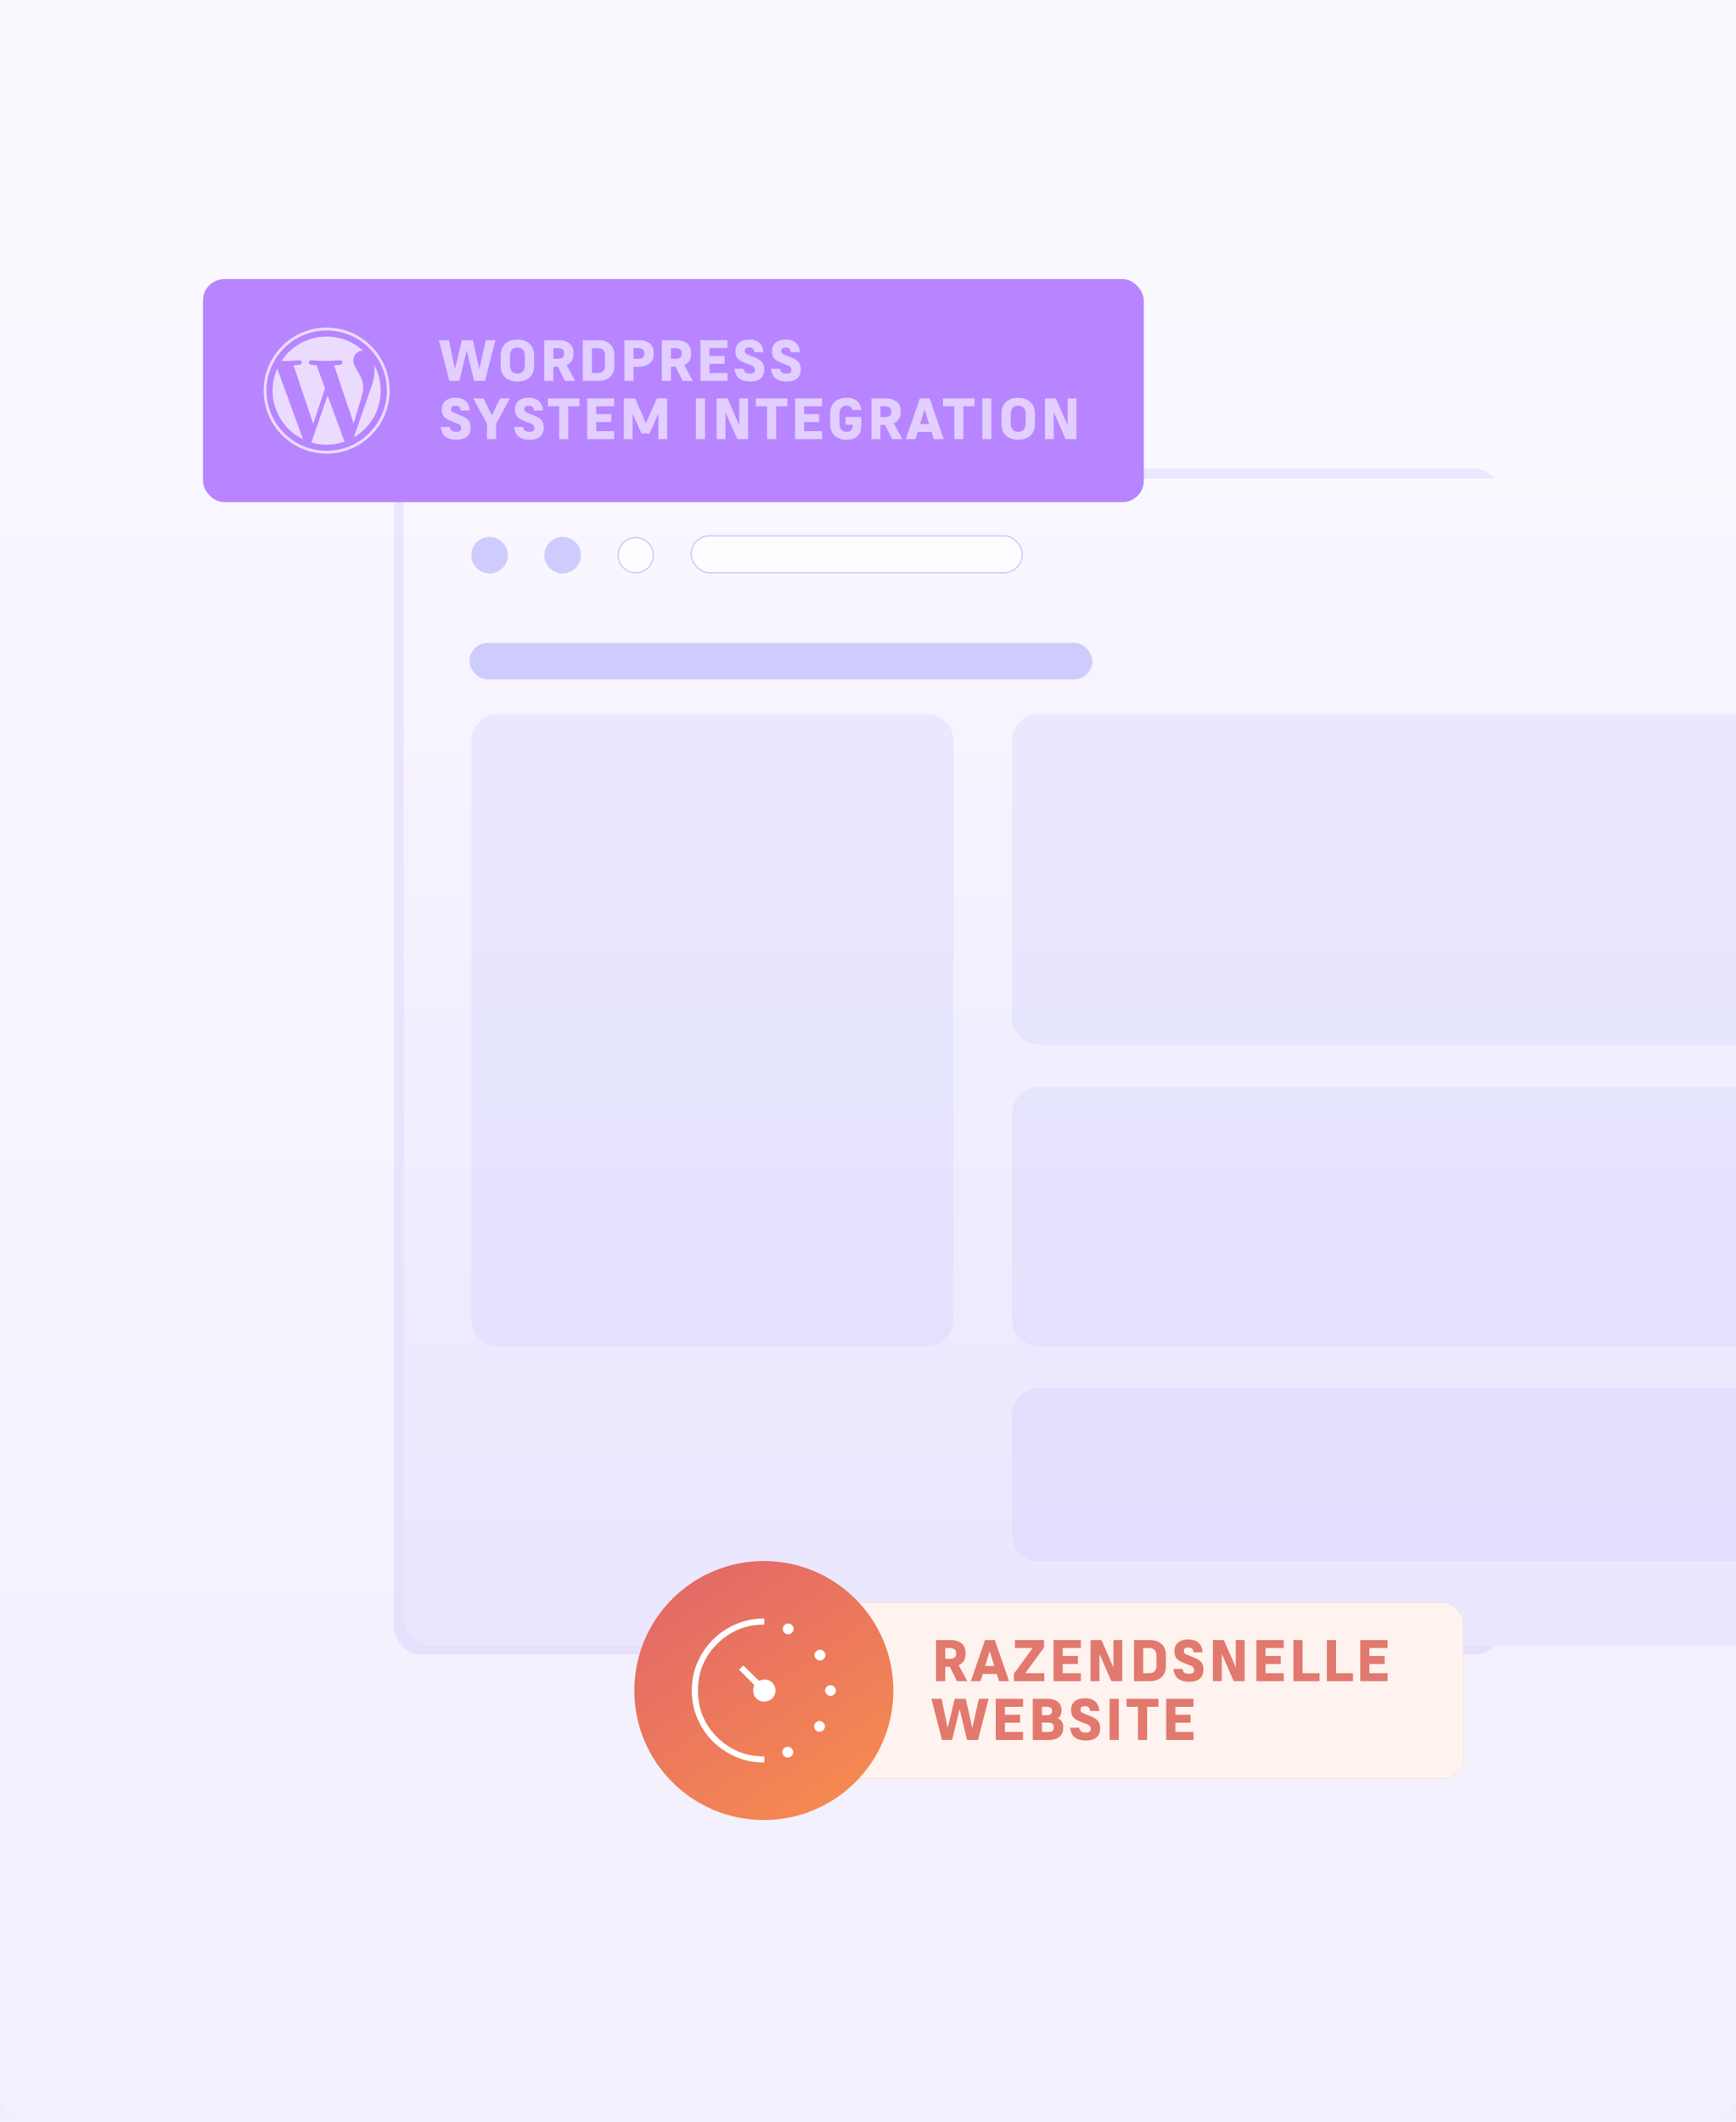 <?xml version="1.0" encoding="UTF-8"?> <svg xmlns="http://www.w3.org/2000/svg" width="1300" height="1589" viewBox="0 0 1300 1589" fill="none"><g clip-path="url(#clip0_214_1512)"><rect width="1300" height="1589" fill="url(#paint0_linear_214_1512)"></rect><rect opacity="0.1" width="1300" height="1589" rx="20" fill="white"></rect><g opacity="0.7"><rect opacity="0.1" x="295" y="351" width="829.338" height="888" rx="20" fill="#4B04FF"></rect><rect x="302.333" y="358.333" width="1192.78" height="874.068" rx="20" fill="url(#paint1_linear_214_1512)"></rect><path opacity="0.3" d="M1414.93 534.788H777.833C766.787 534.788 757.833 543.742 757.833 554.788V762.372C757.833 773.418 766.787 782.372 777.833 782.372H1414.93C1425.97 782.372 1434.93 773.418 1434.93 762.372V554.788C1434.93 543.742 1425.97 534.788 1414.93 534.788Z" fill="#BABAFB"></path><path opacity="0.3" d="M1414.93 813.833H777.833C766.787 813.833 757.833 822.787 757.833 833.833V988.07C757.833 999.116 766.787 1008.07 777.833 1008.07H1414.93C1425.97 1008.07 1434.93 999.116 1434.93 988.07V833.833C1434.93 822.787 1425.97 813.833 1414.93 813.833Z" fill="#BABAFB"></path><path opacity="0.3" d="M1414.93 1039.53H777.833C766.787 1039.53 757.833 1048.49 757.833 1059.53V1149.48C757.833 1160.52 766.787 1169.48 777.833 1169.48H1414.93C1425.97 1169.48 1434.93 1160.52 1434.93 1149.48V1059.53C1434.93 1048.49 1425.97 1039.53 1414.93 1039.53Z" fill="#BABAFB"></path><path opacity="0.3" d="M694.061 534.788H372.944C361.898 534.788 352.944 543.742 352.944 554.788V988.07C352.944 999.116 361.898 1008.07 372.944 1008.07H694.061C705.107 1008.07 714.061 999.116 714.061 988.07V554.788C714.061 543.742 705.107 534.788 694.061 534.788Z" fill="#BABAFB"></path><circle cx="366.623" cy="415.783" r="13.679" fill="#BABAFB"></circle><circle cx="421.337" cy="415.783" r="13.679" fill="#BABAFB"></circle><circle cx="476.052" cy="415.783" r="13.179" fill="white" stroke="#BABAFB"></circle><rect x="517.588" y="401.237" width="247.952" height="27.725" rx="13.863" fill="white" stroke="#BABAFB"></rect><rect x="352.076" y="481.941" width="465.443" height="26.357" rx="13.179" fill="#BABAFB" stroke="#BABAFB"></rect></g><g filter="url(#filter0_d_214_1512)"><rect x="152" y="209" width="704.541" height="167.056" rx="16" fill="#B785FF"></rect></g><path opacity="0.6" d="M797.972 328.845L789.125 308.623V328.845H782.545V298.339H790.651L799.497 318.56V298.339H806.078V328.845H797.972Z" fill="white"></path><path opacity="0.6" d="M762.447 329.28C759.919 329.28 757.711 328.83 755.823 327.929C753.963 327.029 752.511 325.707 751.465 323.964C750.448 322.191 749.939 320.041 749.939 317.514V309.713C749.939 307.185 750.448 305.05 751.465 303.307C752.511 301.534 753.963 300.198 755.823 299.297C757.711 298.368 759.919 297.903 762.447 297.903C765.004 297.903 767.212 298.368 769.071 299.297C770.959 300.198 772.412 301.534 773.429 303.307C774.475 305.05 774.998 307.185 774.998 309.713V317.514C774.998 320.041 774.475 322.191 773.429 323.964C772.412 325.707 770.959 327.029 769.071 327.929C767.212 328.83 765.004 329.28 762.447 329.28ZM762.447 303.83C760.587 303.83 759.193 304.396 758.263 305.529C757.363 306.633 756.912 308.13 756.912 310.018V317.209C756.912 319.068 757.363 320.564 758.263 321.697C759.193 322.801 760.587 323.353 762.447 323.353C764.335 323.353 765.73 322.801 766.631 321.697C767.56 320.564 768.025 319.068 768.025 317.209V310.018C768.025 308.13 767.56 306.633 766.631 305.529C765.73 304.396 764.335 303.83 762.447 303.83Z" fill="white"></path><path opacity="0.6" d="M735.604 328.845V298.339H742.403V328.845H735.604Z" fill="white"></path><path opacity="0.6" d="M729.856 304.265H721.445V328.845H714.647V304.265H706.192V298.339H729.856V304.265Z" fill="white"></path><path opacity="0.6" d="M695.767 317.557L692.368 306.619L688.968 317.557H695.767ZM699.297 328.845L697.641 323.484H687.182L685.526 328.845H678.335L688.881 298.339H696.159L706.705 328.845H699.297Z" fill="white"></path><path opacity="0.6" d="M662.752 304.265H659.353V312.284H662.752C664.35 312.284 665.526 311.965 666.282 311.325C667.066 310.686 667.458 309.829 667.458 308.754V307.839C667.458 307.113 667.284 306.488 666.936 305.965C666.587 305.413 666.064 304.992 665.367 304.701C664.698 304.411 663.827 304.265 662.752 304.265ZM659.353 318.211V328.845H652.554V298.339H663.275C665.599 298.339 667.589 298.702 669.245 299.428C670.901 300.125 672.18 301.157 673.08 302.522C673.981 303.888 674.431 305.558 674.431 307.534V309.059C674.431 310.977 673.966 312.604 673.037 313.94C672.136 315.277 670.901 316.308 669.332 317.034L675.782 328.845H668.069L662.795 318.211H659.353Z" fill="white"></path><path opacity="0.6" d="M633.593 329.28C631.268 329.28 629.206 328.83 627.404 327.929C625.603 327.029 624.194 325.707 623.177 323.964C622.16 322.191 621.652 320.041 621.652 317.514V309.713C621.652 307.185 622.16 305.05 623.177 303.307C624.223 301.534 625.676 300.198 627.535 299.297C629.424 298.368 631.632 297.903 634.159 297.903C637.442 297.903 640.028 298.745 641.916 300.43C643.805 302.116 644.822 304.309 644.967 307.011H638.256C638.052 305.965 637.602 305.181 636.905 304.658C636.208 304.106 635.133 303.83 633.68 303.83C632.053 303.83 630.804 304.396 629.932 305.529C629.06 306.633 628.625 308.13 628.625 310.018V317.209C628.625 319.068 629.075 320.564 629.976 321.697C630.876 322.801 632.213 323.353 633.985 323.353C635.002 323.353 635.844 323.165 636.513 322.787C637.181 322.409 637.675 321.886 637.994 321.218C638.343 320.55 638.517 319.78 638.517 318.908V318.08H633.157V312.241H644.967V317.993C644.967 321.944 644.037 324.821 642.178 326.622C640.348 328.394 637.486 329.28 633.593 329.28Z" fill="white"></path><path opacity="0.6" d="M595.357 328.845V298.339H615.622V304.265H602.156V310.149H613.443V316.076H602.156V322.918H615.622V328.845H595.357Z" fill="white"></path><path opacity="0.6" d="M589.609 304.265H581.198V328.845H574.4V304.265H565.945V298.339H589.609V304.265Z" fill="white"></path><path opacity="0.6" d="M552.099 328.845L543.252 308.623V328.845H536.671V298.339H544.777L553.624 318.56V298.339H560.204V328.845H552.099Z" fill="white"></path><path opacity="0.6" d="M521.16 328.845V298.339H527.958V328.845H521.16Z" fill="white"></path><path opacity="0.6" d="M480.403 324.661L473.735 309.844V328.845H467.155V298.339H475.696L483.628 316.991L491.908 298.339H499.578V328.845H492.998V309.844L486.33 324.661H480.403Z" fill="white"></path><path opacity="0.6" d="M439.684 328.845V298.339H459.949V304.265H446.483V310.149H457.77V316.076H446.483V322.918H459.949V328.845H439.684Z" fill="white"></path><path opacity="0.6" d="M433.935 304.265H425.524V328.845H418.725V304.265H410.271V298.339H433.935V304.265Z" fill="white"></path><path opacity="0.6" d="M395.892 303.83C395.107 303.83 394.468 303.931 393.974 304.135C393.509 304.338 393.161 304.629 392.928 305.006C392.725 305.384 392.623 305.834 392.623 306.357C392.623 306.938 392.725 307.418 392.928 307.795C393.161 308.144 393.538 308.464 394.061 308.754C394.584 309.016 395.267 309.321 396.11 309.669L399.247 310.89C401.31 311.674 402.908 312.488 404.041 313.33C405.203 314.173 406.017 315.146 406.482 316.25C406.947 317.325 407.179 318.647 407.179 320.216C407.179 323.121 406.307 325.358 404.564 326.927C402.85 328.496 400.163 329.28 396.502 329.28C393.219 329.28 390.561 328.554 388.527 327.101C386.522 325.62 385.316 323.179 384.91 319.78H391.621C391.941 321.116 392.434 322.046 393.103 322.569C393.771 323.092 394.889 323.353 396.458 323.353C397.824 323.353 398.783 323.136 399.335 322.7C399.916 322.235 400.206 321.523 400.206 320.564C400.206 319.867 400.075 319.315 399.814 318.908C399.582 318.473 399.175 318.095 398.594 317.775C398.013 317.427 397.199 317.063 396.153 316.686L393.321 315.64C391.49 314.943 390.009 314.202 388.875 313.417C387.742 312.633 386.914 311.703 386.391 310.628C385.897 309.524 385.651 308.173 385.651 306.575C385.651 304.89 386.014 303.394 386.74 302.086C387.495 300.779 388.628 299.762 390.139 299.036C391.679 298.281 393.597 297.903 395.892 297.903C399.349 297.903 401.949 298.76 403.693 300.474C405.465 302.188 406.409 304.498 406.525 307.403H399.814C399.698 306.212 399.349 305.326 398.768 304.745C398.216 304.135 397.257 303.83 395.892 303.83Z" fill="white"></path><path opacity="0.6" d="M371.504 328.845H364.705V317.383L354.377 298.339H362.047L368.323 311.02L374.511 298.339H381.876L371.504 317.47V328.845Z" fill="white"></path><path opacity="0.6" d="M341.078 303.83C340.294 303.83 339.655 303.931 339.161 304.135C338.696 304.338 338.347 304.629 338.115 305.006C337.912 305.384 337.81 305.834 337.81 306.357C337.81 306.938 337.912 307.418 338.115 307.795C338.347 308.144 338.725 308.464 339.248 308.754C339.771 309.016 340.454 309.321 341.296 309.669L344.434 310.89C346.497 311.674 348.095 312.488 349.228 313.33C350.39 314.173 351.203 315.146 351.668 316.25C352.133 317.325 352.365 318.647 352.365 320.216C352.365 323.121 351.494 325.358 349.751 326.927C348.037 328.496 345.349 329.28 341.688 329.28C338.405 329.28 335.747 328.554 333.713 327.101C331.709 325.62 330.503 323.179 330.096 319.78H336.807C337.127 321.116 337.621 322.046 338.289 322.569C338.957 323.092 340.076 323.353 341.645 323.353C343.01 323.353 343.969 323.136 344.521 322.7C345.102 322.235 345.393 321.523 345.393 320.564C345.393 319.867 345.262 319.315 345 318.908C344.768 318.473 344.361 318.095 343.78 317.775C343.199 317.427 342.386 317.063 341.34 316.686L338.507 315.64C336.677 314.943 335.195 314.202 334.062 313.417C332.929 312.633 332.101 311.703 331.578 310.628C331.084 309.524 330.837 308.173 330.837 306.575C330.837 304.89 331.2 303.394 331.927 302.086C332.682 300.779 333.815 299.762 335.326 299.036C336.866 298.281 338.783 297.903 341.078 297.903C344.536 297.903 347.136 298.76 348.879 300.474C350.651 302.188 351.596 304.498 351.712 307.403H345C344.884 306.212 344.536 305.326 343.955 304.745C343.403 304.135 342.444 303.83 341.078 303.83Z" fill="white"></path><path opacity="0.6" d="M588.336 260.25C587.551 260.25 586.912 260.352 586.418 260.555C585.953 260.758 585.605 261.049 585.372 261.427C585.169 261.804 585.067 262.255 585.067 262.777C585.067 263.359 585.169 263.838 585.372 264.216C585.605 264.564 585.982 264.884 586.505 265.174C587.028 265.436 587.711 265.741 588.554 266.09L591.691 267.31C593.754 268.094 595.352 268.908 596.485 269.75C597.647 270.593 598.461 271.566 598.926 272.67C599.39 273.745 599.623 275.067 599.623 276.636C599.623 279.541 598.751 281.778 597.008 283.347C595.294 284.916 592.606 285.7 588.946 285.7C585.663 285.7 583.004 284.974 580.971 283.521C578.966 282.04 577.76 279.599 577.354 276.2H584.065C584.384 277.537 584.878 278.466 585.547 278.989C586.215 279.512 587.333 279.774 588.902 279.774C590.268 279.774 591.226 279.556 591.778 279.12C592.36 278.655 592.65 277.943 592.65 276.985C592.65 276.287 592.519 275.735 592.258 275.328C592.025 274.893 591.619 274.515 591.038 274.195C590.457 273.847 589.643 273.484 588.597 273.106L585.764 272.06C583.934 271.363 582.452 270.622 581.319 269.837C580.186 269.053 579.358 268.123 578.835 267.048C578.341 265.944 578.094 264.593 578.094 262.995C578.094 261.31 578.458 259.814 579.184 258.507C579.939 257.199 581.072 256.182 582.583 255.456C584.123 254.701 586.04 254.323 588.336 254.323C591.793 254.323 594.393 255.18 596.136 256.894C597.909 258.608 598.853 260.918 598.969 263.823H592.258C592.142 262.632 591.793 261.746 591.212 261.165C590.66 260.555 589.701 260.25 588.336 260.25Z" fill="white"></path><path opacity="0.6" d="M560.993 260.25C560.208 260.25 559.569 260.352 559.075 260.555C558.61 260.758 558.262 261.049 558.029 261.427C557.826 261.804 557.724 262.255 557.724 262.777C557.724 263.359 557.826 263.838 558.029 264.216C558.262 264.564 558.64 264.884 559.163 265.174C559.685 265.436 560.368 265.741 561.211 266.09L564.349 267.31C566.411 268.094 568.009 268.908 569.142 269.75C570.304 270.593 571.118 271.566 571.583 272.67C572.048 273.745 572.28 275.067 572.28 276.636C572.28 279.541 571.408 281.778 569.665 283.347C567.951 284.916 565.264 285.7 561.603 285.7C558.32 285.7 555.662 284.974 553.628 283.521C551.623 282.04 550.417 279.599 550.011 276.2H556.722C557.042 277.537 557.536 278.466 558.204 278.989C558.872 279.512 559.991 279.774 561.559 279.774C562.925 279.774 563.884 279.556 564.436 279.12C565.017 278.655 565.307 277.943 565.307 276.985C565.307 276.287 565.177 275.735 564.915 275.328C564.683 274.893 564.276 274.515 563.695 274.195C563.114 273.847 562.3 273.484 561.254 273.106L558.422 272.06C556.591 271.363 555.11 270.622 553.977 269.837C552.843 269.053 552.015 268.123 551.492 267.048C550.999 265.944 550.752 264.593 550.752 262.995C550.752 261.31 551.115 259.814 551.841 258.507C552.596 257.199 553.73 256.182 555.24 255.456C556.78 254.701 558.698 254.323 560.993 254.323C564.45 254.323 567.05 255.18 568.794 256.894C570.566 258.608 571.51 260.918 571.626 263.823H564.915C564.799 262.632 564.45 261.746 563.869 261.165C563.317 260.555 562.358 260.25 560.993 260.25Z" fill="white"></path><path opacity="0.6" d="M524.501 285.265V254.759H544.766V260.686H531.3V266.569H542.587V272.496H531.3V279.338H544.766V285.265H524.501Z" fill="white"></path><path opacity="0.6" d="M505.824 260.686H502.425V268.704H505.824C507.422 268.704 508.599 268.385 509.354 267.746C510.139 267.106 510.531 266.249 510.531 265.174V264.259C510.531 263.533 510.356 262.908 510.008 262.385C509.659 261.833 509.136 261.412 508.439 261.121C507.771 260.831 506.899 260.686 505.824 260.686ZM502.425 274.631V285.265H495.626V254.759H506.347C508.671 254.759 510.661 255.122 512.318 255.848C513.974 256.546 515.252 257.577 516.153 258.942C517.053 260.308 517.504 261.979 517.504 263.954V265.479C517.504 267.397 517.039 269.024 516.109 270.36C515.208 271.697 513.974 272.728 512.405 273.455L518.855 285.265H511.141L505.868 274.631H502.425Z" fill="white"></path><path opacity="0.6" d="M478.454 274.631H474.401V285.265H467.603V254.759H478.323C480.647 254.759 482.638 255.122 484.294 255.848C485.95 256.546 487.228 257.577 488.129 258.942C489.029 260.308 489.48 261.979 489.48 263.954V265.479C489.48 267.426 489 269.082 488.041 270.448C487.112 271.813 485.819 272.859 484.163 273.585C482.507 274.283 480.604 274.631 478.454 274.631ZM477.8 260.686H474.401V268.704H477.8C479.398 268.704 480.575 268.385 481.33 267.746C482.115 267.106 482.507 266.249 482.507 265.174V264.259C482.507 263.533 482.333 262.908 481.984 262.385C481.635 261.833 481.112 261.412 480.415 261.121C479.747 260.831 478.875 260.686 477.8 260.686Z" fill="white"></path><path opacity="0.6" d="M436.429 285.265V254.759H448.021C451.74 254.759 454.675 255.718 456.825 257.635C458.975 259.553 460.049 262.269 460.049 265.784V274.283C460.049 276.636 459.541 278.626 458.524 280.253C457.507 281.88 456.098 283.129 454.297 284.001C452.525 284.843 450.491 285.265 448.196 285.265H436.429ZM447.498 260.686H443.228V279.338H447.455C448.733 279.338 449.779 279.12 450.593 278.684C451.435 278.248 452.06 277.624 452.467 276.81C452.873 275.997 453.077 275.052 453.077 273.977V266.09C453.077 264.434 452.612 263.126 451.682 262.167C450.781 261.18 449.387 260.686 447.498 260.686Z" fill="white"></path><path opacity="0.6" d="M417.752 260.686H414.353V268.704H417.752C419.35 268.704 420.526 268.385 421.282 267.746C422.066 267.106 422.459 266.249 422.459 265.174V264.259C422.459 263.533 422.284 262.908 421.936 262.385C421.587 261.833 421.064 261.412 420.367 261.121C419.698 260.831 418.827 260.686 417.752 260.686ZM414.353 274.631V285.265H407.554V254.759H418.275C420.599 254.759 422.589 255.122 424.245 255.848C425.901 256.546 427.18 257.577 428.08 258.942C428.981 260.308 429.431 261.979 429.431 263.954V265.479C429.431 267.397 428.966 269.024 428.037 270.36C427.136 271.697 425.901 272.728 424.332 273.455L430.782 285.265H423.069L417.795 274.631H414.353Z" fill="white"></path><path opacity="0.6" d="M387.457 285.7C384.929 285.7 382.721 285.25 380.832 284.35C378.973 283.449 377.52 282.127 376.475 280.384C375.458 278.611 374.949 276.462 374.949 273.934V266.133C374.949 263.606 375.458 261.47 376.475 259.727C377.52 257.955 378.973 256.618 380.832 255.718C382.721 254.788 384.929 254.323 387.457 254.323C390.013 254.323 392.221 254.788 394.081 255.718C395.969 256.618 397.422 257.955 398.439 259.727C399.485 261.47 400.008 263.606 400.008 266.133V273.934C400.008 276.462 399.485 278.611 398.439 280.384C397.422 282.127 395.969 283.449 394.081 284.35C392.221 285.25 390.013 285.7 387.457 285.7ZM387.457 260.25C385.597 260.25 384.203 260.816 383.273 261.949C382.372 263.053 381.922 264.55 381.922 266.438V273.629C381.922 275.488 382.372 276.985 383.273 278.118C384.203 279.222 385.597 279.774 387.457 279.774C389.345 279.774 390.74 279.222 391.64 278.118C392.57 276.985 393.035 275.488 393.035 273.629V266.438C393.035 264.55 392.57 263.053 391.64 261.949C390.74 260.816 389.345 260.25 387.457 260.25Z" fill="white"></path><path opacity="0.6" d="M355.024 285.265L349.533 262.342L343.998 285.265H336.459L328.658 254.759H336.154L340.686 276.374L345.916 254.759H354.065L358.946 276.374L363.827 254.759H371.018L363.217 285.265H355.024Z" fill="white"></path><g opacity="0.7"><path d="M204.105 292.526C204.105 308.557 213.422 322.411 226.932 328.977L207.612 276.043C205.365 281.08 204.105 286.655 204.105 292.526Z" fill="white"></path><path d="M271.948 290.483C271.948 285.477 270.15 282.011 268.608 279.313C266.555 275.977 264.631 273.151 264.631 269.815C264.631 266.092 267.455 262.626 271.432 262.626C271.612 262.626 271.782 262.649 271.957 262.659C264.751 256.057 255.151 252.027 244.607 252.027C230.458 252.027 218.009 259.286 210.768 270.282C211.718 270.311 212.613 270.331 213.374 270.331C217.61 270.331 224.168 269.817 224.168 269.817C226.351 269.688 226.608 272.895 224.427 273.153C224.427 273.153 222.233 273.411 219.792 273.539L234.541 317.408L243.404 290.826L237.094 273.537C234.913 273.409 232.847 273.151 232.847 273.151C230.664 273.023 230.92 269.686 233.103 269.815C233.103 269.815 239.791 270.329 243.771 270.329C248.006 270.329 254.565 269.815 254.565 269.815C256.749 269.686 257.006 272.893 254.824 273.151C254.824 273.151 252.626 273.409 250.189 273.537L264.825 317.075L268.865 303.575C270.616 297.973 271.948 293.95 271.948 290.483Z" fill="white"></path><path d="M245.317 296.071L233.165 331.381C236.793 332.448 240.63 333.031 244.606 333.031C249.323 333.031 253.846 332.216 258.056 330.735C257.947 330.562 257.848 330.378 257.767 330.177L245.317 296.071Z" fill="white"></path><path d="M280.145 273.097C280.319 274.387 280.418 275.772 280.418 277.261C280.418 281.371 279.65 285.991 277.338 291.768L264.967 327.537C277.008 320.515 285.106 307.47 285.106 292.529C285.107 285.487 283.308 278.866 280.145 273.097Z" fill="white"></path><path d="M244.607 245.317C218.575 245.317 197.396 266.495 197.396 292.527C197.396 318.562 218.575 339.74 244.607 339.74C270.639 339.74 291.822 318.562 291.822 292.527C291.821 266.495 270.639 245.317 244.607 245.317ZM244.607 337.576C219.769 337.576 199.56 317.367 199.56 292.527C199.56 267.689 219.768 247.481 244.607 247.481C269.445 247.481 289.652 267.689 289.652 292.527C289.652 317.367 269.445 337.576 244.607 337.576Z" fill="white"></path></g><g filter="url(#filter1_d_214_1512)"><rect x="572" y="1200" width="524" height="132" rx="16" fill="#F38654"></rect></g><rect opacity="0.9" x="572" y="1200" width="524" height="132" rx="16" fill="white"></rect><path opacity="0.6" d="M711.256 1234.18H707.824V1242.28H711.256C712.869 1242.28 714.057 1241.96 714.82 1241.31C715.612 1240.67 716.008 1239.8 716.008 1238.72V1237.79C716.008 1237.06 715.832 1236.43 715.48 1235.9C715.128 1235.34 714.6 1234.92 713.896 1234.62C713.221 1234.33 712.341 1234.18 711.256 1234.18ZM707.824 1248.26V1259H700.96V1228.2H711.784C714.131 1228.2 716.14 1228.57 717.812 1229.3C719.484 1230 720.775 1231.05 721.684 1232.42C722.593 1233.8 723.048 1235.49 723.048 1237.48V1239.02C723.048 1240.96 722.579 1242.6 721.64 1243.95C720.731 1245.3 719.484 1246.34 717.9 1247.08L724.412 1259H716.624L711.3 1248.26H707.824ZM744.589 1247.6L741.157 1236.56L737.725 1247.6H744.589ZM748.153 1259L746.481 1253.59H735.921L734.249 1259H726.989L737.637 1228.2H744.985L755.633 1259H748.153ZM759.261 1259V1253.46L773.341 1234.18H760.053V1228.2H781.833V1233.74L767.753 1253.02H782.053V1259H759.261ZM788.936 1259V1228.2H809.396V1234.18H795.8V1240.12H807.196V1246.11H795.8V1253.02H809.396V1259H788.936ZM832.247 1259L823.315 1238.58V1259H816.671V1228.2H824.855L833.787 1248.62V1228.2H840.431V1259H832.247ZM849.219 1259V1228.2H860.923C864.678 1228.2 867.641 1229.17 869.811 1231.1C871.982 1233.04 873.067 1235.78 873.067 1239.33V1247.91C873.067 1250.29 872.554 1252.3 871.527 1253.94C870.501 1255.58 869.078 1256.84 867.259 1257.72C865.47 1258.57 863.417 1259 861.099 1259H849.219ZM860.395 1234.18H856.083V1253.02H860.351C861.642 1253.02 862.698 1252.8 863.519 1252.36C864.37 1251.92 865.001 1251.29 865.411 1250.46C865.822 1249.64 866.027 1248.69 866.027 1247.6V1239.64C866.027 1237.97 865.558 1236.65 864.619 1235.68C863.71 1234.68 862.302 1234.18 860.395 1234.18ZM889.801 1233.74C889.009 1233.74 888.364 1233.85 887.865 1234.05C887.396 1234.26 887.044 1234.55 886.809 1234.93C886.604 1235.31 886.501 1235.77 886.501 1236.3C886.501 1236.88 886.604 1237.37 886.809 1237.75C887.044 1238.1 887.425 1238.42 887.953 1238.72C888.481 1238.98 889.17 1239.29 890.021 1239.64L893.189 1240.87C895.272 1241.66 896.885 1242.49 898.029 1243.34C899.202 1244.19 900.024 1245.17 900.493 1246.28C900.962 1247.37 901.197 1248.7 901.197 1250.29C901.197 1253.22 900.317 1255.48 898.557 1257.06C896.826 1258.65 894.113 1259.44 890.417 1259.44C887.102 1259.44 884.418 1258.71 882.365 1257.24C880.341 1255.74 879.124 1253.28 878.713 1249.85H885.489C885.812 1251.2 886.31 1252.14 886.985 1252.66C887.66 1253.19 888.789 1253.46 890.373 1253.46C891.752 1253.46 892.72 1253.24 893.277 1252.8C893.864 1252.33 894.157 1251.61 894.157 1250.64C894.157 1249.94 894.025 1249.38 893.761 1248.97C893.526 1248.53 893.116 1248.15 892.529 1247.82C891.942 1247.47 891.121 1247.11 890.065 1246.72L887.205 1245.67C885.357 1244.96 883.861 1244.22 882.717 1243.42C881.573 1242.63 880.737 1241.69 880.209 1240.61C879.71 1239.49 879.461 1238.13 879.461 1236.52C879.461 1234.81 879.828 1233.3 880.561 1231.98C881.324 1230.66 882.468 1229.64 883.993 1228.9C885.548 1228.14 887.484 1227.76 889.801 1227.76C893.292 1227.76 895.917 1228.63 897.677 1230.36C899.466 1232.09 900.42 1234.42 900.537 1237.35H893.761C893.644 1236.15 893.292 1235.25 892.705 1234.67C892.148 1234.05 891.18 1233.74 889.801 1233.74ZM923.876 1259L914.944 1238.58V1259H908.3V1228.2H916.484L925.416 1248.62V1228.2H932.06V1259H923.876ZM940.848 1259V1228.2H961.308V1234.18H947.712V1240.12H959.108V1246.11H947.712V1253.02H961.308V1259H940.848ZM968.583 1259V1228.2H975.447V1253.02H988.163V1259H968.583ZM993.612 1259V1228.2H1000.48V1253.02H1013.19V1259H993.612ZM1018.64 1259V1228.2H1039.1V1234.18H1025.5V1240.12H1036.9V1246.11H1025.5V1253.02H1039.1V1259H1018.64ZM724.148 1303L718.604 1279.86L713.016 1303H705.404L697.528 1272.2H705.096L709.672 1294.02L714.952 1272.2H723.18L728.108 1294.02L733.036 1272.2H740.296L732.42 1303H724.148ZM745.668 1303V1272.2H766.128V1278.18H752.532V1284.12H763.928V1290.11H752.532V1297.02H766.128V1303H745.668ZM773.404 1303V1272.2H784.36C787.645 1272.2 790.212 1272.93 792.06 1274.4C793.937 1275.84 794.876 1277.91 794.876 1280.6V1281.7C794.876 1282.79 794.641 1283.76 794.172 1284.61C793.732 1285.43 793.086 1286.13 792.236 1286.72C793.526 1287.37 794.509 1288.22 795.184 1289.27C795.858 1290.33 796.196 1291.59 796.196 1293.06V1294.16C796.196 1296.06 795.741 1297.68 794.832 1299C793.952 1300.32 792.734 1301.31 791.18 1301.99C789.625 1302.66 787.836 1303 785.812 1303H773.404ZM783.832 1278.18H780.268V1284.48H783.832C785.181 1284.48 786.178 1284.21 786.824 1283.68C787.498 1283.16 787.836 1282.47 787.836 1281.62V1280.91C787.836 1280.06 787.498 1279.4 786.824 1278.93C786.178 1278.43 785.181 1278.18 783.832 1278.18ZM785.152 1290.02H780.268V1297.02H785.152C786.501 1297.02 787.498 1296.72 788.144 1296.14C788.818 1295.55 789.156 1294.79 789.156 1293.85V1293.14C789.156 1292.18 788.818 1291.41 788.144 1290.86C787.498 1290.3 786.501 1290.02 785.152 1290.02ZM812.438 1277.74C811.646 1277.74 811.001 1277.85 810.502 1278.05C810.033 1278.26 809.681 1278.55 809.446 1278.93C809.241 1279.31 809.138 1279.77 809.138 1280.3C809.138 1280.88 809.241 1281.37 809.446 1281.75C809.681 1282.1 810.062 1282.42 810.59 1282.72C811.118 1282.98 811.808 1283.29 812.658 1283.64L815.826 1284.87C817.909 1285.66 819.522 1286.49 820.666 1287.34C821.84 1288.19 822.661 1289.17 823.13 1290.28C823.6 1291.37 823.834 1292.7 823.834 1294.29C823.834 1297.22 822.954 1299.48 821.194 1301.06C819.464 1302.65 816.75 1303.44 813.054 1303.44C809.74 1303.44 807.056 1302.71 805.002 1301.24C802.978 1299.74 801.761 1297.28 801.35 1293.85H808.126C808.449 1295.2 808.948 1296.14 809.622 1296.66C810.297 1297.19 811.426 1297.46 813.01 1297.46C814.389 1297.46 815.357 1297.24 815.914 1296.8C816.501 1296.33 816.794 1295.61 816.794 1294.64C816.794 1293.94 816.662 1293.38 816.398 1292.97C816.164 1292.53 815.753 1292.15 815.166 1291.82C814.58 1291.47 813.758 1291.11 812.702 1290.72L809.842 1289.67C807.994 1288.96 806.498 1288.22 805.354 1287.42C804.21 1286.63 803.374 1285.69 802.846 1284.61C802.348 1283.49 802.098 1282.13 802.098 1280.52C802.098 1278.81 802.465 1277.3 803.198 1275.98C803.961 1274.66 805.105 1273.64 806.63 1272.9C808.185 1272.14 810.121 1271.76 812.438 1271.76C815.929 1271.76 818.554 1272.63 820.314 1274.36C822.104 1276.09 823.057 1278.42 823.174 1281.35H816.398C816.281 1280.15 815.929 1279.25 815.342 1278.67C814.785 1278.05 813.817 1277.74 812.438 1277.74ZM830.937 1303V1272.2H837.801V1303H830.937ZM867.498 1278.18H859.006V1303H852.142V1278.18H843.606V1272.2H867.498V1278.18ZM873.302 1303V1272.2H893.762V1278.18H880.166V1284.12H891.562V1290.11H880.166V1297.02H893.762V1303H873.302Z" fill="#CF291B"></path><circle cx="572" cy="1266" r="97" fill="white"></circle><g opacity="0.7" filter="url(#filter2_d_214_1512)"><circle cx="572" cy="1266" r="97" fill="url(#paint2_linear_214_1512)"></circle></g><path d="M590.2 1223.9C589.127 1223.9 588.186 1223.49 587.377 1222.67C586.569 1221.84 586.164 1220.9 586.164 1219.83C586.164 1218.77 586.578 1217.83 587.405 1217.03C588.232 1216.22 589.182 1215.82 590.255 1215.82C591.328 1215.82 592.269 1216.23 593.078 1217.06C593.886 1217.88 594.29 1218.82 594.29 1219.89C594.29 1220.95 593.876 1221.89 593.049 1222.69C592.222 1223.5 591.272 1223.9 590.2 1223.9ZM589.851 1316.18C588.778 1316.18 587.838 1315.77 587.029 1314.94C586.22 1314.12 585.815 1313.18 585.815 1312.11C585.815 1311.05 586.229 1310.11 587.056 1309.31C587.884 1308.5 588.834 1308.1 589.907 1308.1C590.979 1308.1 591.92 1308.51 592.729 1309.33C593.538 1310.16 593.942 1311.1 593.942 1312.17C593.942 1313.23 593.528 1314.17 592.7 1314.97C591.873 1315.77 590.924 1316.18 589.851 1316.18ZM613.998 1243.51C612.926 1243.51 611.985 1243.1 611.176 1242.27C610.367 1241.45 609.963 1240.51 609.963 1239.44C609.963 1238.38 610.376 1237.44 611.203 1236.64C612.031 1235.83 612.982 1235.43 614.054 1235.43C615.127 1235.43 616.067 1235.84 616.876 1236.67C617.685 1237.49 618.09 1238.43 618.09 1239.5C618.09 1240.56 617.676 1241.5 616.848 1242.3C616.021 1243.11 615.071 1243.51 613.998 1243.51ZM613.65 1296.91C612.577 1296.91 611.636 1296.5 610.827 1295.68C610.018 1294.86 609.614 1293.91 609.614 1292.85C609.614 1291.78 610.028 1290.85 610.856 1290.04C611.683 1289.24 612.633 1288.84 613.705 1288.84C614.778 1288.84 615.719 1289.25 616.528 1290.07C617.337 1290.89 617.741 1291.84 617.741 1292.9C617.741 1293.97 617.328 1294.9 616.5 1295.71C615.672 1296.51 614.722 1296.91 613.65 1296.91ZM621.893 1270.04C620.82 1270.04 619.88 1269.63 619.071 1268.8C618.262 1267.98 617.857 1267.04 617.857 1265.97C617.857 1264.91 618.271 1263.97 619.098 1263.17C619.925 1262.37 620.875 1261.96 621.949 1261.96C623.021 1261.96 623.962 1262.37 624.771 1263.2C625.579 1264.02 625.983 1264.96 625.983 1266.03C625.983 1267.09 625.569 1268.03 624.742 1268.83C623.915 1269.63 622.965 1270.04 621.893 1270.04ZM572.349 1319.98C564.849 1319.98 557.792 1318.57 551.178 1315.73C544.564 1312.9 538.811 1309.06 533.919 1304.2C529.026 1299.34 525.153 1293.63 522.299 1287.07C519.445 1280.5 518.018 1273.49 518.018 1266.02C518.018 1258.55 519.444 1251.54 522.296 1244.96C525.149 1238.39 529.02 1232.68 533.909 1227.82C538.799 1222.95 544.549 1219.11 551.16 1216.27C557.77 1213.44 564.833 1212.02 572.349 1212.02V1216.63C558.527 1216.63 546.789 1221.41 537.138 1230.98C527.487 1240.54 522.661 1252.21 522.661 1265.99C522.661 1279.77 527.475 1291.44 537.101 1301.01C546.728 1310.58 558.477 1315.37 572.349 1315.37V1319.98ZM572.326 1274.3C569.965 1274.3 567.985 1273.51 566.387 1271.91C564.79 1270.31 563.991 1268.34 563.991 1266C563.991 1265.22 564.06 1264.5 564.199 1263.82C564.338 1263.14 564.585 1262.52 564.942 1261.95L553.449 1250.4L556.653 1247.22L568.297 1258.64C568.877 1258.36 570.228 1258.05 572.349 1257.7C574.703 1257.7 576.685 1258.5 578.294 1260.1C579.902 1261.7 580.707 1263.68 580.707 1266.02C580.707 1268.37 579.9 1270.34 578.288 1271.92C576.675 1273.51 574.688 1274.3 572.326 1274.3Z" fill="white"></path></g><defs><filter id="filter0_d_214_1512" x="137" y="194" width="734.541" height="197.056" filterUnits="userSpaceOnUse" color-interpolation-filters="sRGB"><feFlood flood-opacity="0" result="BackgroundImageFix"></feFlood><feColorMatrix in="SourceAlpha" type="matrix" values="0 0 0 0 0 0 0 0 0 0 0 0 0 0 0 0 0 0 127 0" result="hardAlpha"></feColorMatrix><feOffset></feOffset><feGaussianBlur stdDeviation="7.5"></feGaussianBlur><feComposite in2="hardAlpha" operator="out"></feComposite><feColorMatrix type="matrix" values="0 0 0 0 0 0 0 0 0 0 0 0 0 0 0 0 0 0 0.1 0"></feColorMatrix><feBlend mode="normal" in2="BackgroundImageFix" result="effect1_dropShadow_214_1512"></feBlend><feBlend mode="normal" in="SourceGraphic" in2="effect1_dropShadow_214_1512" result="shape"></feBlend></filter><filter id="filter1_d_214_1512" x="557" y="1185" width="554" height="162" filterUnits="userSpaceOnUse" color-interpolation-filters="sRGB"><feFlood flood-opacity="0" result="BackgroundImageFix"></feFlood><feColorMatrix in="SourceAlpha" type="matrix" values="0 0 0 0 0 0 0 0 0 0 0 0 0 0 0 0 0 0 127 0" result="hardAlpha"></feColorMatrix><feOffset></feOffset><feGaussianBlur stdDeviation="7.5"></feGaussianBlur><feComposite in2="hardAlpha" operator="out"></feComposite><feColorMatrix type="matrix" values="0 0 0 0 0 0 0 0 0 0 0 0 0 0 0 0 0 0 0.1 0"></feColorMatrix><feBlend mode="normal" in2="BackgroundImageFix" result="effect1_dropShadow_214_1512"></feBlend><feBlend mode="normal" in="SourceGraphic" in2="effect1_dropShadow_214_1512" result="shape"></feBlend></filter><filter id="filter2_d_214_1512" x="460" y="1154" width="224" height="224" filterUnits="userSpaceOnUse" color-interpolation-filters="sRGB"><feFlood flood-opacity="0" result="BackgroundImageFix"></feFlood><feColorMatrix in="SourceAlpha" type="matrix" values="0 0 0 0 0 0 0 0 0 0 0 0 0 0 0 0 0 0 127 0" result="hardAlpha"></feColorMatrix><feOffset></feOffset><feGaussianBlur stdDeviation="7.5"></feGaussianBlur><feComposite in2="hardAlpha" operator="out"></feComposite><feColorMatrix type="matrix" values="0 0 0 0 0 0 0 0 0 0 0 0 0 0 0 0 0 0 0.15 0"></feColorMatrix><feBlend mode="normal" in2="BackgroundImageFix" result="effect1_dropShadow_214_1512"></feBlend><feBlend mode="normal" in="SourceGraphic" in2="effect1_dropShadow_214_1512" result="shape"></feBlend></filter><linearGradient id="paint0_linear_214_1512" x1="650" y1="0" x2="650" y2="1589" gradientUnits="userSpaceOnUse"><stop stop-color="#FAF8FF"></stop><stop offset="1" stop-color="#F0EEFD"></stop></linearGradient><linearGradient id="paint1_linear_214_1512" x1="898.723" y1="358.333" x2="898.723" y2="1232.4" gradientUnits="userSpaceOnUse"><stop stop-color="#FAF8FF"></stop><stop offset="1" stop-color="#E5E1FF"></stop></linearGradient><linearGradient id="paint2_linear_214_1512" x1="515.487" y1="1169" x2="644.539" y2="1363" gradientUnits="userSpaceOnUse"><stop stop-color="#D62828"></stop><stop offset="1" stop-color="#F35B04"></stop></linearGradient><clipPath id="clip0_214_1512"><rect width="1300" height="1589" fill="white"></rect></clipPath></defs></svg> 